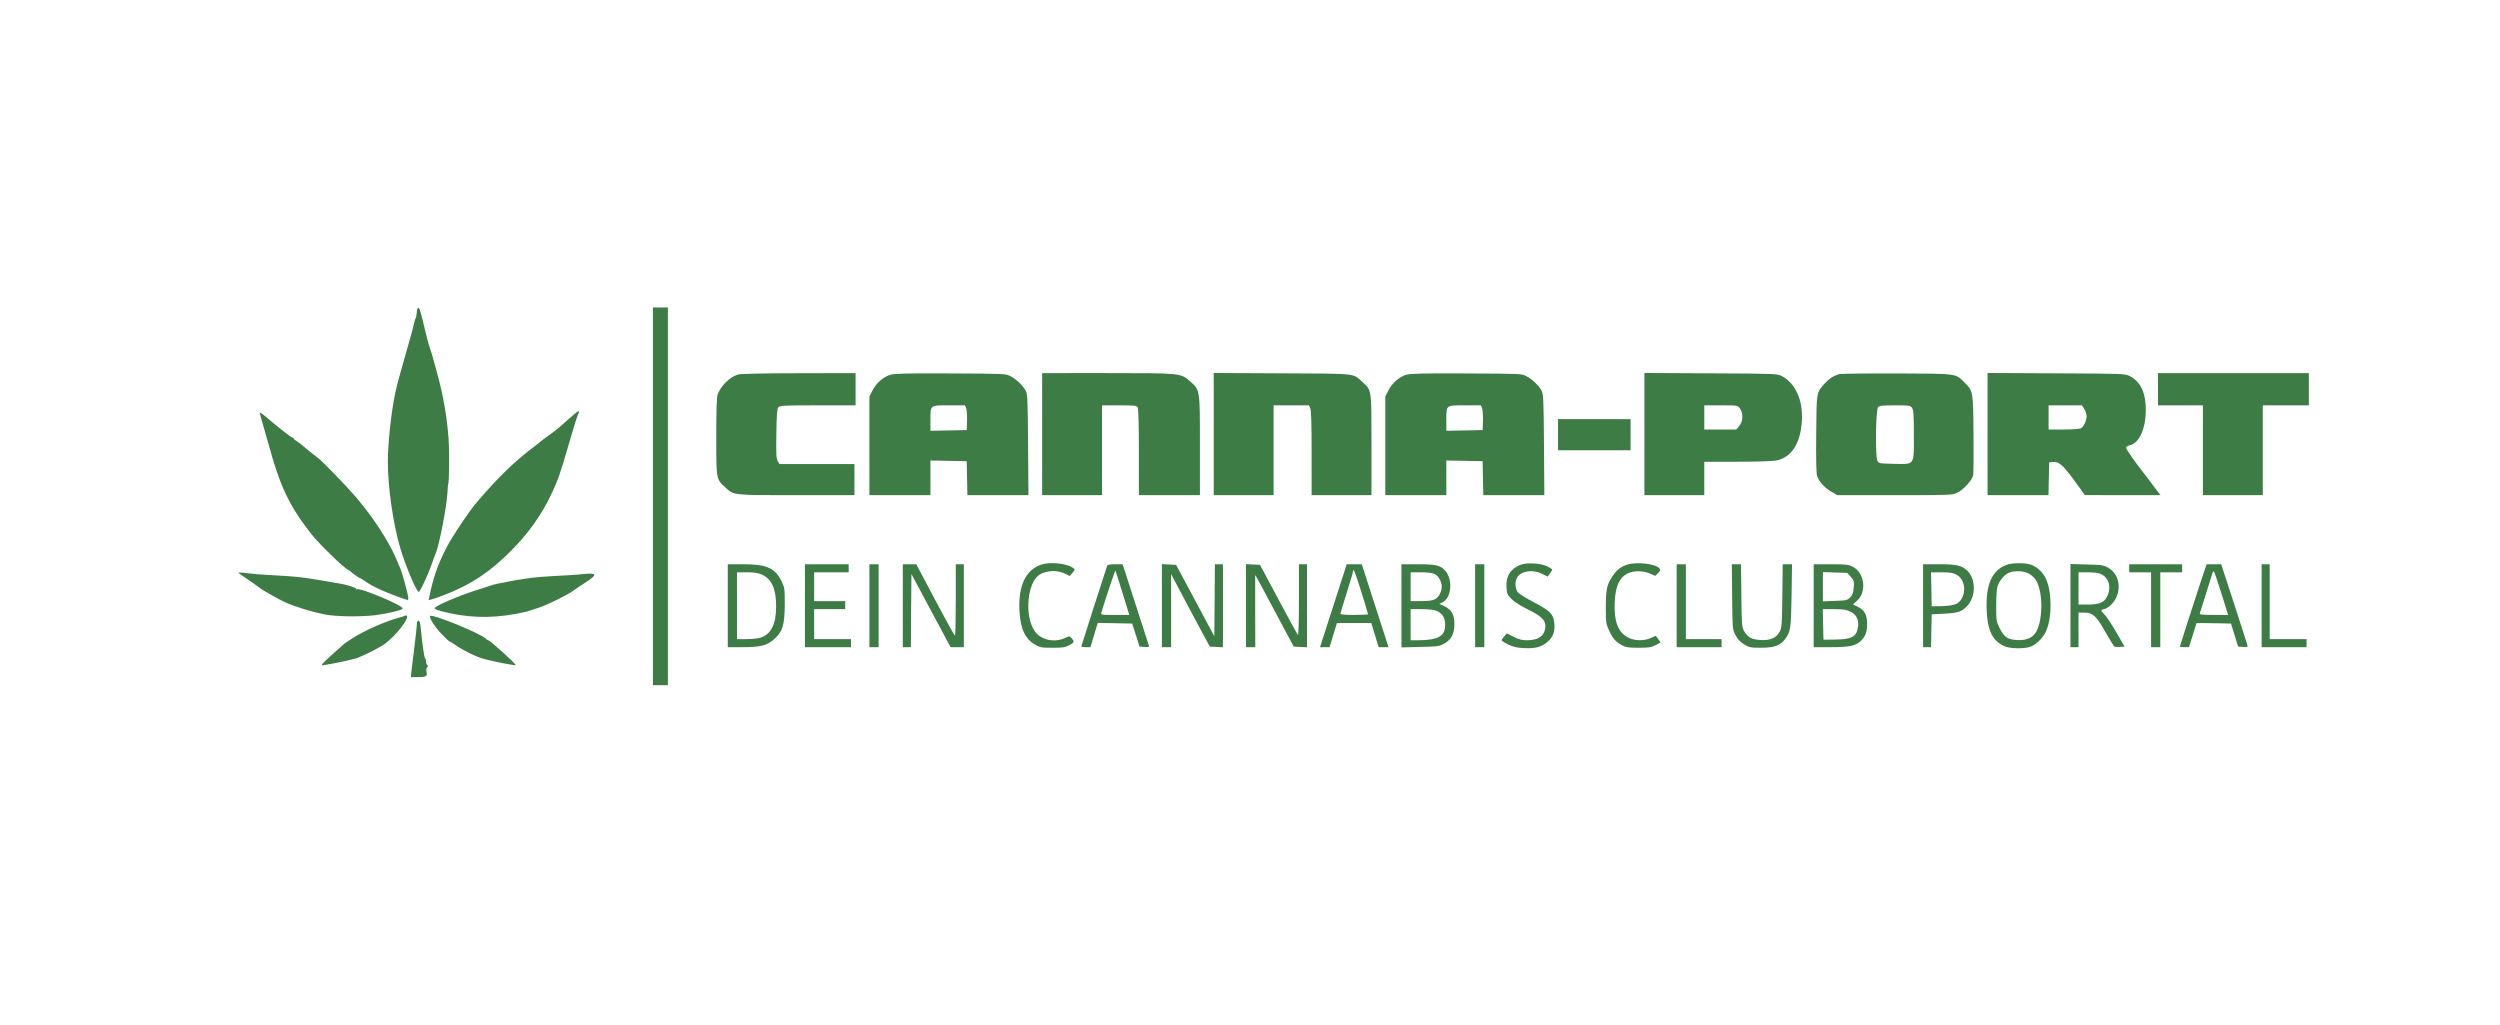 <svg xmlns="http://www.w3.org/2000/svg" width="2894.667" height="1186.667" version="1.0" viewBox="0 0 2171 890"><g fill="#3D7C44"><path d="M362.6 267.8c-.3.5-.6 2.4-.8 4.3-.1 1.9-.5 3.8-.9 4.4-.4.5-1 2.6-1.4 4.5-.6 3.3-3.6 14-8.9 32.5-4.5 15.4-5.4 19.1-7.5 28.5-3.3 15.6-6.3 43.2-6.3 59 0 22 4.6 54.1 10.8 75 4.6 15.5 14.1 38 16.1 38 1.1 0 8-14.9 11-23.5 1.3-3.9 2.8-7.9 3.3-9 3.3-7.3 9.8-40.5 10.6-54 .2-3.9.4-7 .5-7 1 0 1.3-27.6.4-40-1.3-17.6-4.4-35.8-8.7-52-1.7-6.1-3.2-11.9-3.5-13-.8-3.3-3.4-11.9-4.2-14-.9-2.2-2.9-10-6.2-24-2.2-9.1-3.2-11.4-4.3-9.7M567 431v164h13V267h-13zM641 325.2c-7.2 2-15.3 10.1-17.9 17.7-.7 2.3-1.1 14.2-1.1 36.3 0 37.2-.1 36.9 8 44.2 7.6 6.8 5.6 6.6 61.5 6.6H742v-27h-65l-1.5-2.4c-1.4-2.1-1.6-5.7-1.3-23.9.2-16.3.6-21.8 1.7-23 1.2-1.5 4.9-1.7 34.2-1.7H743v-28l-49.2.1c-29.6 0-50.7.5-52.8 1.1M773 325.5c-6.1 1.9-12.3 7.4-15.4 13.7l-2.6 5.2V430h53v-30.1l15.8.3 15.7.3.3 14.7.3 14.8h53l-.3-43.8c-.3-39.6-.5-44-2.1-46.9-2.4-4.5-8-9.9-13-12.5-4.2-2.3-4.5-2.3-52.2-2.5-39-.2-48.8.1-52.5 1.2m66.1 29.2c.5 1.4.8 6.3.7 10.7l-.3 8.1-15.7.3-15.8.3V365c0-13.5-.6-13 16.1-13H838zM905 377v53h52v-78h15c13.7 0 15 .2 16 1.9.6 1.3 1 15.4 1 39V430h53v-43.2c0-49.2.2-47.9-8.7-55.8-8-7-7.6-7-71.5-7H905zM1054 377v53h52v-78h30.7l1.1 2.5c.9 1.8 1.2 13.5 1.2 39V430h52v-43.5c0-49.1.2-47.4-7.9-54.8-8.5-7.7-3.7-7.2-69.8-7.5l-59.3-.3zM1221 325.5c-6.1 1.9-12.3 7.4-15.4 13.7l-2.6 5.2V430h53v-30.1l15.8.3 15.7.3.3 14.7.3 14.8h53l-.3-43.8c-.3-39.6-.5-44-2.1-46.9-2.4-4.5-8-9.9-13-12.5-4.2-2.3-4.5-2.3-52.2-2.5-39-.2-48.8.1-52.5 1.2m66.1 29.2c.5 1.4.8 6.3.7 10.7l-.3 8.1-15.7.3-15.8.3V365c0-13.5-.6-13 16.1-13h13.9zM1428 377v53h52v-29h28.4c15.6 0 30.7-.5 33.7-1 13.3-2.5 21.2-14.2 22.6-33.7 1.3-18.1-5.2-33.2-17.2-39.6-3.9-2.2-4.7-2.2-61.7-2.5l-57.8-.3zm82.9-22.4c3.1 4 2.9 11.3-.5 15.3l-2.6 3.1H1480v-21h14.4c14.4 0 14.5 0 16.5 2.6M1597 324.9c-4.9 1.5-8.7 4-12.3 8-7.4 8.2-7.2 6.9-7.5 43.6-.2 20.9 0 34.3.7 36.5 1.5 5 6.5 10.6 12.5 14l5.1 3h49.9c48.6 0 50.1-.1 54.3-2.1 5.4-2.6 13.1-11 13.8-15.2.3-1.8.5-18.1.3-36.2-.3-37-.3-36.8-7.9-44.4-7.9-7.9-5.6-7.6-58.9-7.8-26.1-.1-48.6.2-50 .6m63.4 29.3c1.3 1.9 1.6 5.9 1.6 23.3 0 27.2 1.1 25.7-17.3 25.3-12.9-.3-13.2-.3-14.4-2.8-1.9-3.6-1.4-44 .6-46.3 1.1-1.4 3.5-1.7 14.7-1.7 12.6 0 13.4.1 14.8 2.2M1726 377v53h52.9l.3-14.3.3-14.2 3.7-.3c4.9-.4 8.9 3.2 19.3 17.7l8 11 32.8.1h32.9l-3.4-4.4c-1.8-2.5-8.6-11.5-15.2-20-6.8-9.1-11.6-16.2-11.3-17s1.9-1.7 3.6-2.1c7.8-1.7 13.4-14.2 13.5-30 .1-15.2-4.3-24.8-13.7-29.8-4.2-2.2-4.4-2.2-63.9-2.5l-59.8-.3zm84-21.8c1.1 1.8 2 4.6 2 6.1 0 3.9-2.5 9.3-4.8 10.6-1.2.6-7.7 1.1-15.1 1.1H1779v-21h29zM1874 338v14h39v78h52v-78h40v-28h-131zM225.5 358.7c.2 1 1.8 6.5 3.5 12.3s3.5 12.1 4 14c10.1 37.4 18.4 54.8 37.8 79.3 7 8.7 28.3 29.4 31.6 30.6.6.2 1.3.7 1.6 1 1 1.2 7.9 6.1 8.6 6.1.3 0 2.7 1.5 5.3 3.3 2.5 1.8 7.8 4.7 11.6 6.4 7.1 3.3 23.1 9.3 24.6 9.3.5 0 .6-1.5.3-3.3-.8-4.2-5.3-20.6-6.4-23.2-5.9-14.1-7.8-18-14.3-28.9-7-11.6-15.1-22.8-25.1-34.5-7.4-8.6-28.6-30.6-32.1-33.1-3.2-2.4-11.8-9.3-14-11.3-1.1-1-3.2-2.6-4.7-3.5-1.6-.9-2.8-2-2.8-2.4s-.5-.8-1-.8c-1.1 0-12.4-8.9-22.7-17.7-4-3.5-6.1-4.7-5.8-3.6M493.9 363.8c-9.6 8.6-11.2 9.9-17.9 14.7-3 2.1-5.7 4.2-6 4.5s-2.3 1.9-4.5 3.6c-18.2 13.5-34.2 29-53.4 51.9-4.5 5.5-16.4 23.1-21.3 31.5-8.3 14.6-13.3 27.3-16.8 42.8l-1.8 8.4 2.6-.7c1.5-.3 6.2-1.9 10.4-3.6 23.4-8.9 40.2-20 58.8-38.8 15.2-15.3 26.5-31.3 35-49.4 5.9-12.7 7.4-17 15-43.2 3.3-11.6 6.7-22.5 7.5-24.3 2.8-6 1.8-5.7-7.6 2.6M1353 377.5V391h63v-27h-63zM903.9 490.4c-13.3 4.7-19.8 18.7-18.6 40 .8 15.6 4.8 24.2 13.4 29.3 4.4 2.6 5.6 2.8 15.3 2.8 9 0 11.1-.3 14.8-2.3 4.3-2.3 4.4-2.9 1.5-6.4-1.4-1.5-1.7-1.5-5.6.3-9.7 4.4-21.5 1.4-26.6-6.7-7.7-12-6.5-36.8 2.2-46.3 5-5.4 16.4-6.9 24.4-3l4.3 2.1 2.4-2.8c2.3-2.8 2.3-2.9.5-4.2-5.8-4.1-20.4-5.5-28-2.8M1320.6 490.4c-8.6 3.2-13 10-12.4 19.3.4 5.8.7 6.7 4.3 10.4 2.5 2.5 7.9 5.9 14.2 9.1 11.5 5.6 15.3 9.2 15.3 14.3 0 8.1-5.6 12.5-15.8 12.5-4.6 0-7.2-.7-11.8-3l-5.9-3-2.2 2.6c-1.3 1.4-2.3 2.9-2.3 3.4s2.5 2.1 5.6 3.6c4.2 2.1 7.6 2.9 13.5 3.2 9.8.6 15.5-.9 20.8-5.4 4.7-4.1 6.5-8.8 5.9-15.9-.7-8.1-3.5-11.1-17.8-18.5-6.6-3.4-12.9-7.4-14-8.8-2.4-3-2.7-9.8-.4-13 3.9-5.6 13.7-6.9 21.8-2.8l4.6 2.3 2-2.7c1.1-1.6 2-3.1 2-3.4s-1.9-1.5-4.2-2.7c-5.5-2.8-17.5-3.6-23.2-1.5M1412.6 490.5c-5.6 2-8.6 4.4-12.3 9.9-4.9 7.2-5.8 11.4-5.8 27.1 0 13.3.2 14.3 2.8 20 3.3 7.1 5.8 9.9 11.2 12.8 3.4 1.9 5.7 2.2 14.5 2.2 9 0 11.1-.3 14.8-2.3l4.3-2.3-2.1-2.9-2.1-2.9-4.2 1.9c-5.9 2.7-14.1 2.6-19.7-.3-8.8-4.4-12.5-14-11.8-30.6.7-14.8 4.3-22.2 12.5-25.7 4.7-2 13-1.7 18.2.7l4.5 2 2.5-2.5c2-2.1 2.2-2.7 1.2-4-3.4-4.1-20.6-6-28.5-3.1M1742.9 490.4c-13 4.6-18.5 16.9-17.7 39.1.7 18 5 26.9 15.3 31.6 4.6 2.1 15.7 2.5 21.9.8 5.2-1.4 11.9-7.9 14.5-14 5.1-11.7 5.1-33.1 0-44.8-2.5-6-8.2-11.3-13.8-12.9-5-1.6-15.7-1.4-20.2.2m19 7.7c2 1.1 4.6 3.5 5.9 5.3 3.4 5 5.5 16.5 4.8 26.6-1.3 19.5-6.9 26.5-20.8 25.8-8.4-.4-11.3-2.4-15.3-10.3-2.9-5.8-3-6.5-3-19.5 0-8.7.5-14.8 1.3-17.3 1.8-4.9 5.8-9.6 9.7-11.3 4.7-2.1 13.1-1.7 17.4.7M632 526v36h12.8c15.8 0 21.6-1.5 27.8-7.2 7.1-6.6 8.8-12.3 8.9-29.8 0-13.9-.1-14.7-2.8-20.2-5.7-11.6-12.9-14.8-33.4-14.8H632zm29.5-27.1c8.7 3.9 12.5 12.3 12.5 27.7 0 15.5-4.5 24.4-13.7 27.2-2.2.7-7.7 1.2-12.2 1.2H640v-58h8.8c6.3 0 9.8.6 12.7 1.9M699 526v36h40v-7h-32v-26h27v-7h-27v-25h30v-7h-38zM755 526v36h8v-72h-8zM784 526v36h7l.2-31.7.3-31.8 17 31.8 17 31.7H837v-72h-7v31c0 17-.3 31-.7 31-.5-.1-8.2-14-17.2-31l-16.4-31H784zM961.5 491.2c-1.6 4.6-22.5 69.7-22.5 70.2 0 .3 1.8.6 3.9.6h4l3.2-10.5 3.2-10.6 14.9.3 15 .3 3.2 10 3.2 10 4.3.3c3.7.3 4.2.1 3.7-1.5-1.2-3.7-18.8-58-20.7-64.1l-2.1-6.2h-6.4q-6.45 0-6.9 1.2m13.4 24 5.8 18.8h-12.4c-12.4 0-12.4 0-11.8-2.3 3.9-12.9 11.9-36.9 12.2-36.2.1.6 2.9 9.4 6.2 19.7M1009 526v36h8v-63.5l7.9 15c4.4 8.2 11.9 22.4 16.8 31.5l8.9 16.5 5.7.3 5.7.3V490h-7l-.2 31.2-.3 31.3-16.6-31-16.6-31-6.1-.3-6.2-.3zM1082 526v36h8.1l-.1-30.8v-31.7c0-.6 4 6.6 8.9 16 4.9 9.3 12.5 23.5 16.8 31.5l7.8 14.5 5.8.3 5.7.3V490h-7v31.2c0 18.5-.4 30.8-.9 30.2-.5-.5-8.1-14.4-16.9-30.9l-16-30-6.1-.3-6.1-.3zM1157.9 526l-11.6 36h8.3l3.2-10.5 3.2-10.5h29.8l3.2 10.5 3.3 10.5h8.5l-6.4-19.8c-3.5-10.8-8.7-27-11.6-36l-5.2-16.2h-13.1zm24.5-11.3c3.1 9.9 5.6 18.4 5.6 18.7s-5.4.6-12 .6c-6.9 0-12-.4-12-.9 0-.6 2.5-8.8 5.5-18.3s5.5-17.9 5.5-18.7c0-3.7 2.2 1.7 7.4 18.6M1217 526.1v36.1l16.3-.4c15.1-.3 16.5-.5 20.7-2.8 6.3-3.5 9-8.6 9-17.1 0-8.1-2.4-12.4-8.8-15.5l-4.3-2 2.5-1.2c8.2-3.7 9.6-20.4 2.3-28-4.2-4.4-7.9-5.2-23.9-5.2H1217zm29.1-27.5c3.2 1.6 5.9 6.6 5.9 10.9s-2.7 9.3-5.9 10.9c-2.1 1.1-5.8 1.6-12.1 1.6h-9v-25h9c6.3 0 10 .5 12.1 1.6m1.3 31.8c5.2 2.2 7.6 6 7.6 12.2 0 9.9-6.1 13.4-23.7 13.4h-6.3v-27h9.5c5.9 0 10.8.5 12.9 1.4M1281 526v36h8v-72h-8zM1456 526v36h39v-7h-31v-65h-8zM1504.2 518.3c.3 28.1.3 28.3 2.9 33.2 1.8 3.5 3.9 5.9 7.4 8 4.6 2.8 5.5 3 14.9 3 11.5 0 16.6-1.9 20.9-7.7 4.7-6.3 5-8.8 5.5-37.6l.4-27.2h-8.1l-.3 27.2c-.3 24.4-.5 27.7-2.2 31.1-2.8 5.6-8.1 8-16.7 7.5-7.7-.4-11.1-2.3-14.4-7.9-1.8-3.1-2-5.5-2.3-30.7l-.3-27.2h-8zM1575 526v36h14.9c16 0 21.5-1.1 25.9-5.3 4-3.7 5.6-7.8 5.6-14.7 0-8.1-2.2-12.2-8.1-15.1l-4.2-2 3.4-3.1c8.8-7.6 6.8-24.4-3.5-29.6-4-2-5.9-2.2-19.2-2.2H1575zm32.2-25.1c2.8 3.1 3 3.8 2.6 9.3-.4 4.7-1 6.4-3.1 8.6-2.6 2.5-3.4 2.7-13.2 3l-10.5.4v-25.4l10.6.4 10.6.3zm-.2 30.3c5.2 2.6 7.3 6.9 6.5 13.1-1.2 8.7-5.2 10.9-19.8 11.1l-10.2.1-.3-13.3-.3-13.2h9.9c8.2 0 10.5.4 14.2 2.2M1670 526v36h6.9l.3-14.3.3-14.2 11-.6c12.3-.6 15.4-1.7 20.3-7.3 7.2-8.2 7-22.8-.3-29.9-4.8-4.7-9.2-5.7-24.9-5.7H1670zm28.9-27c9.4 4.7 8.9 21.7-.7 25.7-2.2.9-7.1 1.6-12.2 1.7l-8.5.1-.3-14.8-.3-14.7h9.1c7.1 0 9.9.4 12.9 2M1798 525.9V562h7v-30h4.9c7.4 0 10.3 2.6 18.2 16.4 3.7 6.5 7.2 12.3 7.7 12.8s2.8.8 5.1.6l4.1-.3-7.2-12.4c-3.9-6.8-8.6-13.9-10.5-15.7-3.4-3.5-3.4-3.7.8-4.7 1.5-.4 4.3-2.5 6.2-4.6 8.6-9.5 7-24.9-3.2-30.9-4.3-2.5-5.5-2.7-18.8-3l-14.3-.4zm26.7-27.3c6.4 3.1 8.7 10.3 5.8 18-2.4 6.3-6.8 8.4-17.5 8.4h-8v-28h8.1c5.5 0 9.2.5 11.6 1.6M1849 493.5v3.5h19v65h8v-65h19v-7h-46zM1911.6 503.7c-9.3 28.4-18.6 57.3-18.6 57.8 0 .3 1.8.5 4 .5h3.9l3.3-10.5 3.3-10.5 15 .2 14.9.3 3.1 10 3.1 10 4.3.3c4.1.3 4.2.2 3.6-2-.4-1.3-5.6-17.5-11.6-36.1l-11-33.7h-12.7zm21.8 25.5 1.5 4.8h-12.6c-9.6 0-12.4-.3-12-1.3.2-.6 2.6-8 5.1-16.2 2.6-8.3 5.2-16.6 5.8-18.5 1.1-3.5 1.2-3.3 6 11.5 2.6 8.2 5.5 17.1 6.2 19.7M1964 526v36h39v-7h-32v-65h-7zM207.2 497.5c.5.5 1.9 1.5 3.2 2.4 8.5 5.8 14.2 9.7 14.6 10.2 1.2 1.4 17 10.4 22.8 13 7.9 3.6 23.2 8.3 33.7 10.4 9.8 2 31.3 2.3 44.5.7 11-1.4 23.2-4.4 23.7-5.7.7-2.6-37.2-18.5-40-16.8-.6.3-.7.2-.4-.4.5-.9-9.4-3.9-15.8-4.8-1.1-.2-8.5-1.5-16.5-2.8-14.3-2.5-21.1-3.2-42-4.3-11.1-.6-12.9-.7-22.5-1.9-3.3-.4-5.7-.4-5.3 0M504.6 498.7c-.1.1-4.9.5-10.6.8-24 1.3-29 1.7-38.3 3.1-5.4.8-11.9 1.9-14.5 2.5s-6 1.3-7.6 1.5c-3.3.5-4.4.8-21.1 6.3-15.9 5.2-33.7 12.9-35 15.1-.6 1 3.5 2.4 13 4.5 21.9 4.7 42.8 4.3 67-1.4 1-.3 3.3-1 11-3.6 7.6-2.6 24.5-10.9 29.1-14.4 2.5-1.8 4-2.8 10.9-7.3 9.5-6.2 10-8 1.9-7.6-3 .2-5.6.4-5.8.5M351.8 534.6c-.4.3-2.1 1-4 1.4-12.1 3.1-31.3 11.5-41.8 18.3-3.6 2.3-6.7 4.4-7 4.7s-2.7 2.5-5.5 4.9c-10.6 9.4-14.6 13.3-14.1 13.8s23.3-4 29.6-5.9c4.8-1.4 20.7-9.4 25-12.5 9.5-7 21.5-22.2 19.3-24.4-.5-.5-1.2-.7-1.5-.3M373.5 534.9c-.9 1.6 3.9 9.3 9.8 15.5 3.4 3.6 6.6 6.6 7 6.6s2.8 1.5 5.4 3.3c6.9 4.8 18.5 10.4 25.1 12.1 8.9 2.3 26.5 5.7 27 5.2.7-.8-22.3-21.6-23.9-21.6-.4 0-1.4-.7-2.2-1.5-4.6-4.6-46.8-21.7-48.2-19.6M362 542.2c0 1.8-1 10.5-2.1 19.3s-2.3 18.4-2.6 21.2l-.5 5.3h6.5c6.9 0 8.1-.8 7-4.9-.3-1.2 0-2.7.6-3.5.8-1 .9-1.6.1-2.1-.5-.3-1-1.6-1-2.9 0-1.2-.4-2.6-.9-3.1-.8-1-2.3-11.6-3.7-25.8-.4-4.7-1-6.7-2-6.7-.9 0-1.4 1.2-1.4 3.2"/></g></svg>